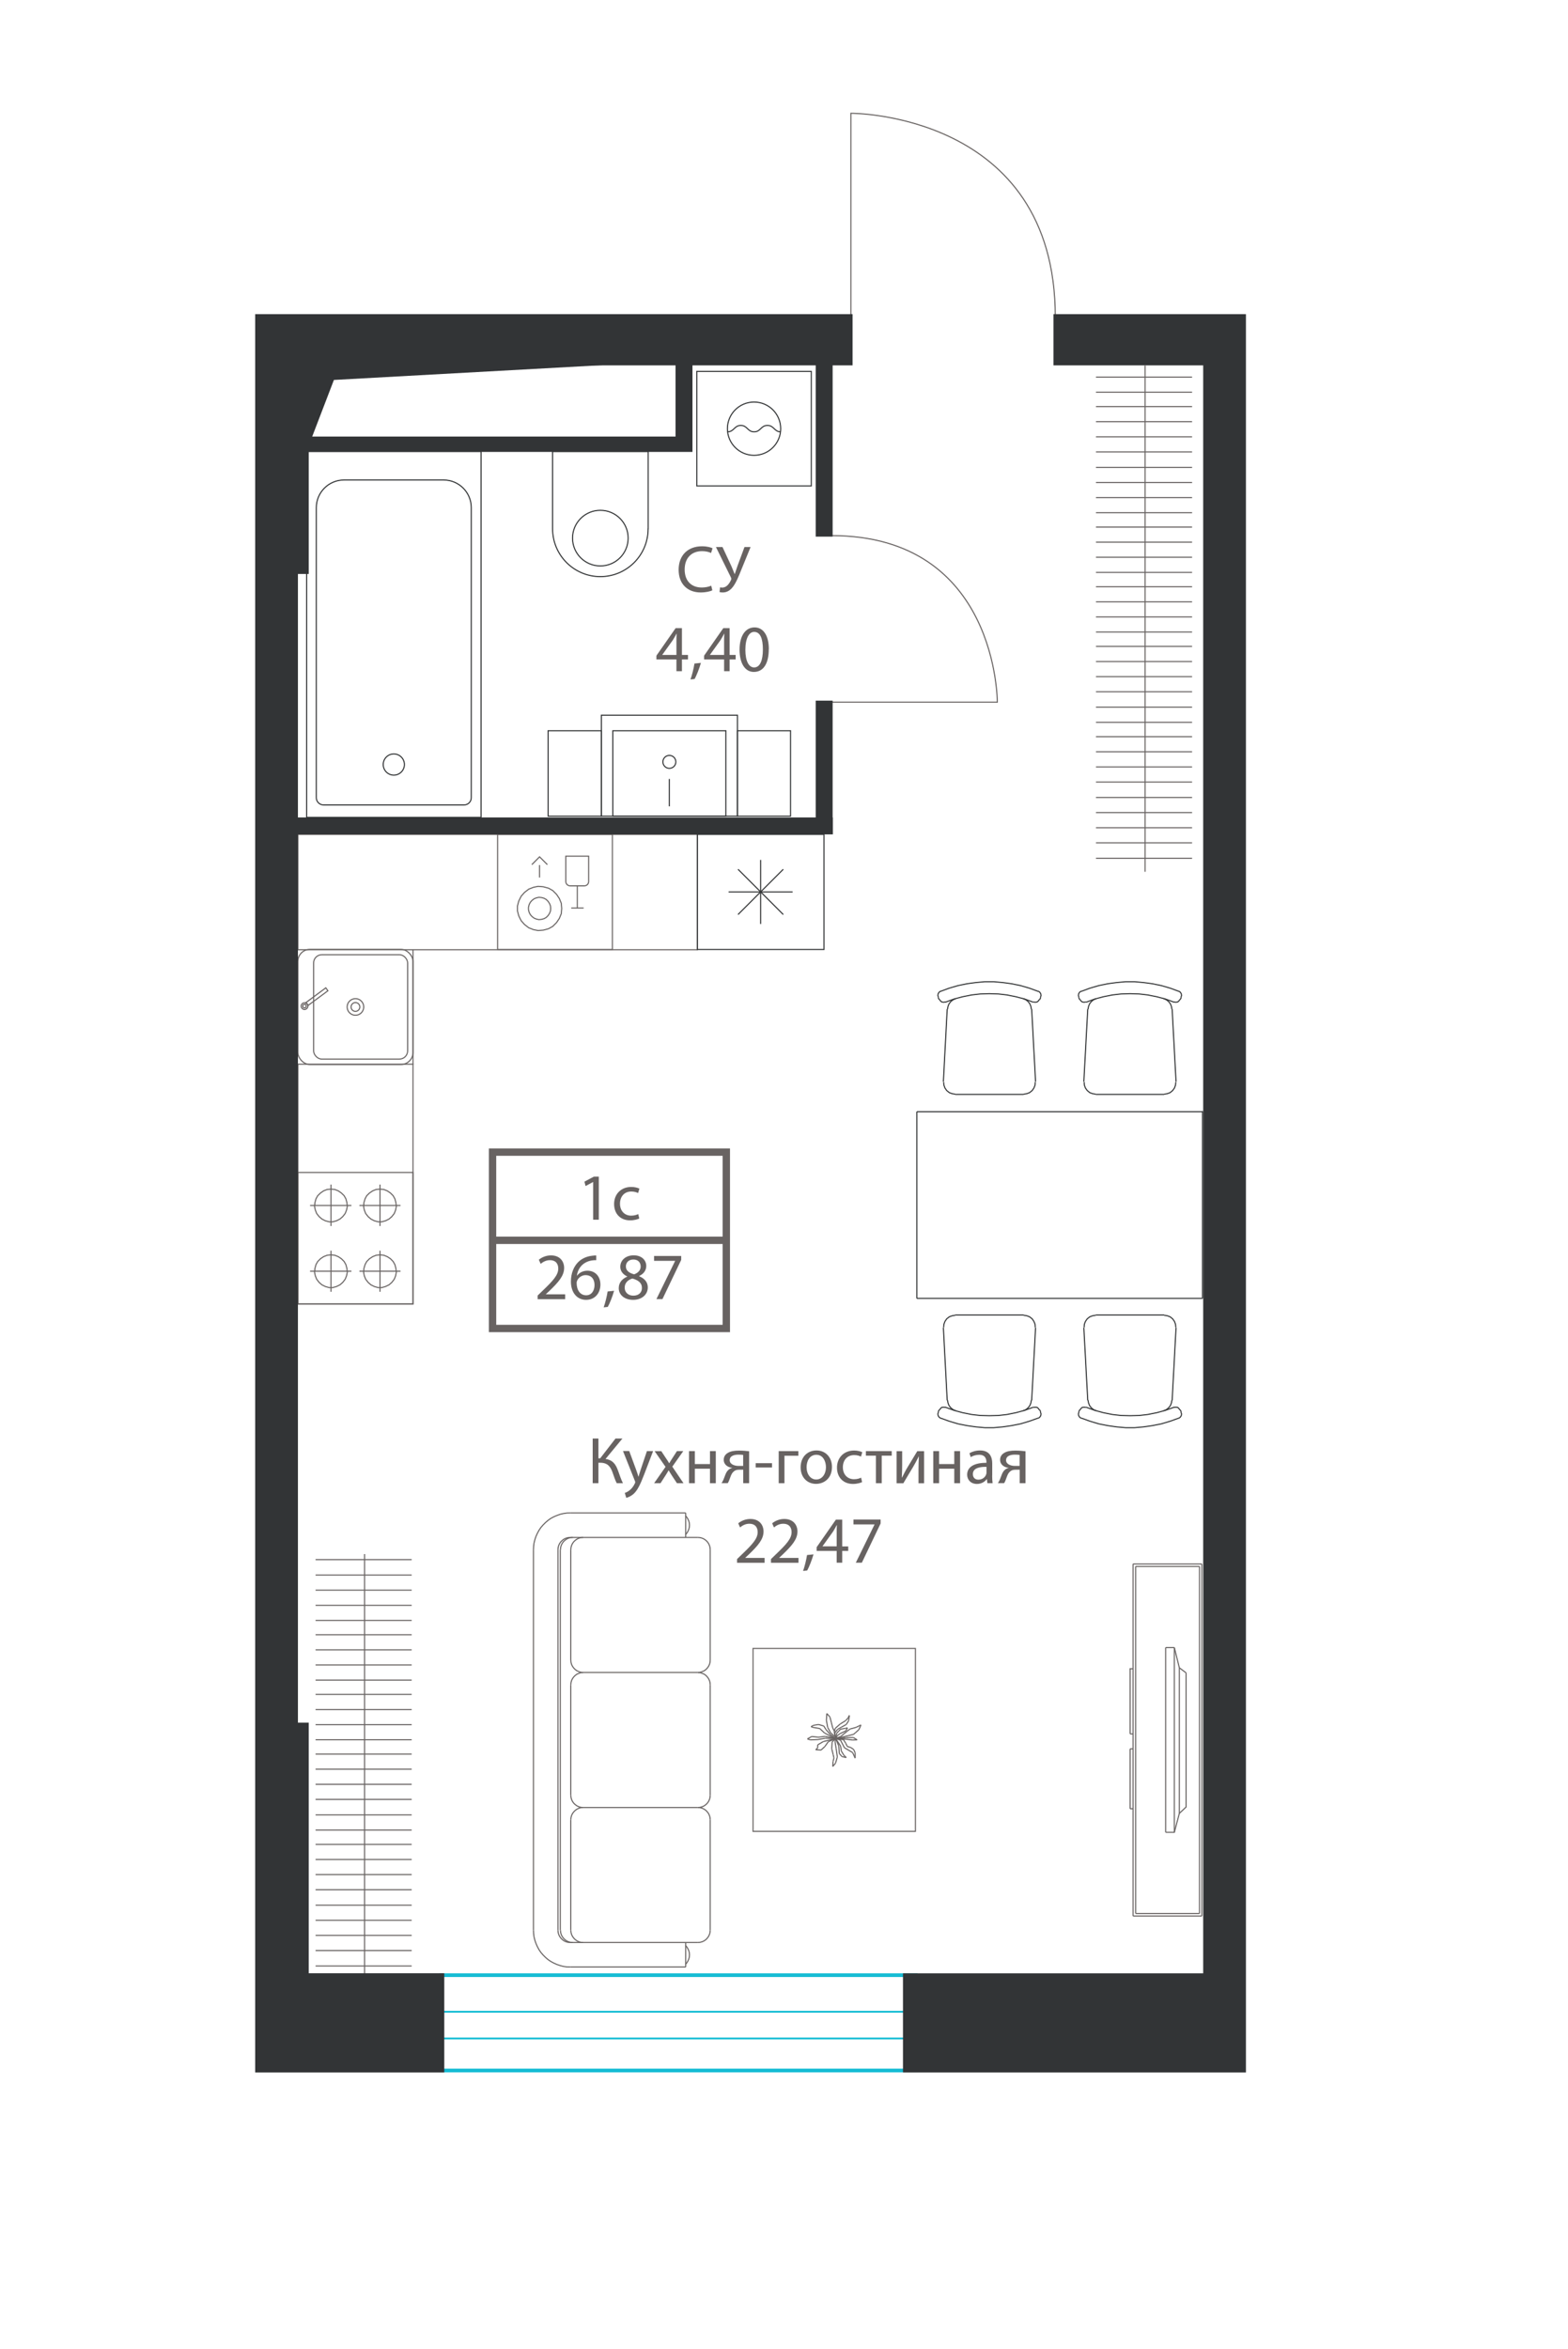 <?xml version="1.0" encoding="UTF-8"?>
<svg id="_Слой_1" data-name="Слой_1" xmlns="http://www.w3.org/2000/svg" version="1.1" viewBox="0 0 213.1 319.12">
  <!-- Generator: Adobe Illustrator 29.5.1, SVG Export Plug-In . SVG Version: 2.1.0 Build 141)  -->
  <defs>
    <style>
      .st0 {
        fill: #323436;
      }

      .st1 {
        fill: #686362;
      }

      .st2 {
        isolation: isolate;
      }

      .st3, .st4, .st5, .st6, .st7 {
        fill: none;
        stroke-miterlimit: 10;
      }

      .st3, .st7 {
        stroke: #686362;
      }

      .st4 {
        stroke-width: .5px;
      }

      .st4, .st5 {
        stroke: #15bcd4;
      }

      .st5 {
        stroke-width: .25px;
      }

      .st6 {
        stroke: #333536;
      }

      .st6, .st7 {
        stroke-width: .15px;
      }
    </style>
  </defs>
  <g id="_мебель">
    <g>
      <line class="st7" x1="155.62" y1="118.44" x2="155.62" y2="49.66"/>
      <line class="st7" x1="148.95" y1="96.08" x2="162.01" y2="96.08"/>
      <line class="st7" x1="148.95" y1="93.98" x2="162.01" y2="93.98"/>
      <line class="st7" x1="148.95" y1="91.93" x2="162.01" y2="91.93"/>
      <line class="st7" x1="148.95" y1="89.88" x2="162.01" y2="89.88"/>
      <line class="st7" x1="148.95" y1="87.82" x2="162.01" y2="87.82"/>
      <line class="st7" x1="148.95" y1="85.87" x2="162.01" y2="85.87"/>
      <line class="st7" x1="148.95" y1="83.82" x2="162.01" y2="83.82"/>
      <line class="st7" x1="148.95" y1="108.35" x2="162.01" y2="108.35"/>
      <line class="st7" x1="148.95" y1="106.25" x2="162.01" y2="106.25"/>
      <line class="st7" x1="148.95" y1="104.2" x2="162.01" y2="104.2"/>
      <line class="st7" x1="148.95" y1="102.14" x2="162.01" y2="102.14"/>
      <line class="st7" x1="148.95" y1="100.09" x2="162.01" y2="100.09"/>
      <line class="st7" x1="148.95" y1="116.61" x2="162.01" y2="116.61"/>
      <line class="st7" x1="148.95" y1="114.51" x2="162.01" y2="114.51"/>
      <line class="st7" x1="148.95" y1="112.46" x2="162.01" y2="112.46"/>
      <line class="st7" x1="148.95" y1="110.4" x2="162.01" y2="110.4"/>
      <line class="st7" x1="148.95" y1="98.14" x2="162.01" y2="98.14"/>
      <line class="st7" x1="148.95" y1="81.77" x2="162.01" y2="81.77"/>
      <line class="st7" x1="148.95" y1="79.72" x2="162.01" y2="79.72"/>
      <line class="st7" x1="148.95" y1="77.77" x2="162.01" y2="77.77"/>
      <line class="st7" x1="148.95" y1="75.71" x2="162.01" y2="75.71"/>
      <line class="st7" x1="148.95" y1="73.66" x2="162.01" y2="73.66"/>
      <line class="st7" x1="148.95" y1="71.61" x2="162.01" y2="71.61"/>
      <line class="st7" x1="148.95" y1="69.66" x2="162.01" y2="69.66"/>
      <line class="st7" x1="148.95" y1="67.61" x2="162.01" y2="67.61"/>
      <line class="st7" x1="148.95" y1="65.56" x2="162.01" y2="65.56"/>
      <line class="st7" x1="148.95" y1="63.5" x2="162.01" y2="63.5"/>
      <line class="st7" x1="148.95" y1="61.4" x2="162.01" y2="61.4"/>
      <line class="st7" x1="148.95" y1="59.35" x2="162.01" y2="59.35"/>
      <line class="st7" x1="148.95" y1="57.29" x2="162.01" y2="57.29"/>
      <line class="st7" x1="148.95" y1="55.24" x2="162.01" y2="55.24"/>
      <line class="st7" x1="148.95" y1="53.29" x2="162.01" y2="53.29"/>
      <line class="st7" x1="148.95" y1="51.24" x2="162.01" y2="51.24"/>
    </g>
    <g>
      <line class="st7" x1="49.55" y1="268.93" x2="49.55" y2="211.14"/>
      <line class="st7" x1="42.89" y1="246.57" x2="55.95" y2="246.57"/>
      <line class="st7" x1="42.89" y1="244.47" x2="55.95" y2="244.47"/>
      <line class="st7" x1="42.89" y1="242.42" x2="55.95" y2="242.42"/>
      <line class="st7" x1="42.89" y1="240.36" x2="55.95" y2="240.36"/>
      <line class="st7" x1="42.89" y1="238.31" x2="55.95" y2="238.31"/>
      <line class="st7" x1="42.89" y1="236.36" x2="55.95" y2="236.36"/>
      <line class="st7" x1="42.89" y1="234.31" x2="55.95" y2="234.31"/>
      <line class="st7" x1="42.89" y1="258.84" x2="55.95" y2="258.84"/>
      <line class="st7" x1="42.89" y1="256.74" x2="55.95" y2="256.74"/>
      <line class="st7" x1="42.89" y1="254.68" x2="55.95" y2="254.68"/>
      <line class="st7" x1="42.89" y1="252.63" x2="55.95" y2="252.63"/>
      <line class="st7" x1="42.89" y1="250.58" x2="55.95" y2="250.58"/>
      <line class="st7" x1="42.89" y1="267.1" x2="55.95" y2="267.1"/>
      <line class="st7" x1="42.89" y1="265" x2="55.95" y2="265"/>
      <line class="st7" x1="42.89" y1="262.94" x2="55.95" y2="262.94"/>
      <line class="st7" x1="42.89" y1="260.89" x2="55.95" y2="260.89"/>
      <line class="st7" x1="42.89" y1="248.63" x2="55.95" y2="248.63"/>
      <line class="st7" x1="42.89" y1="232.26" x2="55.95" y2="232.26"/>
      <line class="st7" x1="42.89" y1="230.2" x2="55.95" y2="230.2"/>
      <line class="st7" x1="42.89" y1="228.26" x2="55.95" y2="228.26"/>
      <line class="st7" x1="42.89" y1="226.2" x2="55.95" y2="226.2"/>
      <line class="st7" x1="42.89" y1="224.15" x2="55.95" y2="224.15"/>
      <line class="st7" x1="42.89" y1="222.1" x2="55.95" y2="222.1"/>
      <line class="st7" x1="42.89" y1="220.15" x2="55.95" y2="220.15"/>
      <line class="st7" x1="42.89" y1="218.1" x2="55.95" y2="218.1"/>
      <line class="st7" x1="42.89" y1="216.04" x2="55.95" y2="216.04"/>
      <line class="st7" x1="42.89" y1="213.99" x2="55.95" y2="213.99"/>
      <line class="st7" x1="42.89" y1="211.89" x2="55.95" y2="211.89"/>
    </g>
    <rect class="st7" x="40.48" y="113.36" width="54.29" height="15.67"/>
    <g>
      <line class="st7" x1="113.54" y1="236" x2="112.89" y2="235.43"/>
      <line class="st7" x1="113.57" y1="236.2" x2="112.86" y2="235.68"/>
      <line class="st7" x1="115.43" y1="233.05" x2="115.34" y2="233.77"/>
      <line class="st7" x1="114.95" y1="233.75" x2="115.27" y2="233.39"/>
      <line class="st7" x1="114.34" y1="237.9" x2="114.24" y2="237.22"/>
      <line class="st7" x1="113.22" y1="239.31" x2="113.17" y2="239.99"/>
      <line class="st7" x1="113.34" y1="238.83" x2="113.22" y2="239.31"/>
      <line class="st7" x1="113.23" y1="238.38" x2="113.34" y2="238.83"/>
      <line class="st7" x1="113.47" y1="235.41" x2="113.54" y2="236"/>
      <line class="st7" x1="113.84" y1="234.95" x2="113.47" y2="235.41"/>
      <line class="st7" x1="113.38" y1="235.36" x2="113.51" y2="234.82"/>
      <line class="st7" x1="113.57" y1="236.2" x2="113.38" y2="235.36"/>
      <line class="st7" x1="113.72" y1="235.47" x2="113.57" y2="236.2"/>
      <line class="st7" x1="113.98" y1="235.2" x2="113.72" y2="235.47"/>
      <line class="st7" x1="113.79" y1="235.82" x2="114.15" y2="235.54"/>
      <line class="st7" x1="113.57" y1="236.2" x2="113.79" y2="235.82"/>
      <line class="st7" x1="113.99" y1="237.2" x2="114.07" y2="238.24"/>
      <line class="st7" x1="113.57" y1="236.2" x2="113.99" y2="237.2"/>
      <line class="st7" x1="113.49" y1="236.63" x2="113.57" y2="236.2"/>
      <line class="st7" x1="113.63" y1="237.52" x2="113.49" y2="236.63"/>
      <line class="st7" x1="113.8" y1="238.7" x2="113.63" y2="237.52"/>
      <line class="st7" x1="113.55" y1="239.56" x2="113.8" y2="238.7"/>
      <line class="st7" x1="113.17" y1="234.75" x2="113.39" y2="235.2"/>
      <line class="st7" x1="113.17" y1="239.99" x2="113.55" y2="239.56"/>
      <line class="st7" x1="113.57" y1="236.2" x2="113.09" y2="236.66"/>
      <line class="st7" x1="113.1" y1="236" x2="113.57" y2="236.2"/>
      <line class="st7" x1="114.15" y1="235.54" x2="114.95" y2="235.16"/>
      <line class="st7" x1="113.57" y1="236.2" x2="115.26" y2="235.82"/>
      <line class="st7" x1="114.93" y1="236.29" x2="113.57" y2="236.2"/>
      <line class="st7" x1="113.57" y1="236.2" x2="114.94" y2="236.09"/>
      <line class="st7" x1="114.64" y1="236.36" x2="113.57" y2="236.2"/>
      <line class="st7" x1="114.31" y1="234.68" x2="113.84" y2="234.95"/>
      <line class="st7" x1="113.51" y1="234.82" x2="114.18" y2="234.23"/>
      <line class="st7" x1="114.24" y1="234.93" x2="113.98" y2="235.2"/>
      <line class="st7" x1="114.27" y1="235.91" x2="113.57" y2="236.2"/>
      <line class="st7" x1="113.57" y1="236.2" x2="114.24" y2="236.43"/>
      <line class="st7" x1="114.24" y1="237.22" x2="113.57" y2="236.2"/>
      <line class="st7" x1="114.07" y1="238.24" x2="114.43" y2="238.65"/>
      <line class="st7" x1="115.01" y1="234.29" x2="114.31" y2="234.68"/>
      <line class="st7" x1="114.18" y1="234.23" x2="114.95" y2="233.75"/>
      <line class="st7" x1="114.87" y1="234.82" x2="114.24" y2="234.93"/>
      <line class="st7" x1="115.1" y1="235.23" x2="114.27" y2="235.91"/>
      <line class="st7" x1="114.24" y1="236.43" x2="114.76" y2="237.45"/>
      <line class="st7" x1="114.69" y1="238.47" x2="114.34" y2="237.9"/>
      <line class="st7" x1="114.43" y1="238.65" x2="115.01" y2="238.79"/>
      <line class="st7" x1="115.34" y1="233.77" x2="115.01" y2="234.29"/>
      <line class="st7" x1="115.18" y1="234.75" x2="114.87" y2="234.82"/>
      <line class="st7" x1="114.95" y1="235.16" x2="115.18" y2="234.75"/>
      <line class="st7" x1="115.51" y1="234.91" x2="115.1" y2="235.23"/>
      <line class="st7" x1="116.36" y1="234.68" x2="115.51" y2="234.91"/>
      <line class="st7" x1="116.81" y1="234.45" x2="116.36" y2="234.68"/>
      <line class="st7" x1="117.01" y1="234.36" x2="116.81" y2="234.45"/>
      <line class="st7" x1="116.72" y1="235" x2="117.01" y2="234.36"/>
      <line class="st7" x1="116.26" y1="235.41" x2="116.72" y2="235"/>
      <line class="st7" x1="116" y1="235.63" x2="116.26" y2="235.41"/>
      <line class="st7" x1="115.26" y1="235.82" x2="116" y2="235.63"/>
      <line class="st7" x1="115.85" y1="236.4" x2="114.93" y2="236.29"/>
      <line class="st7" x1="116.48" y1="236.38" x2="115.85" y2="236.4"/>
      <line class="st7" x1="115.97" y1="236.06" x2="116.48" y2="236.38"/>
      <line class="st7" x1="114.94" y1="236.09" x2="115.97" y2="236.06"/>
      <line class="st7" x1="114.94" y1="236.84" x2="114.64" y2="236.36"/>
      <line class="st7" x1="115.16" y1="237.29" x2="114.94" y2="236.84"/>
      <line class="st7" x1="115.59" y1="237.4" x2="115.16" y2="237.29"/>
      <line class="st7" x1="116.01" y1="237.68" x2="115.59" y2="237.4"/>
      <line class="st7" x1="116.22" y1="238.13" x2="116.01" y2="237.68"/>
      <line class="st7" x1="116.22" y1="238.86" x2="116.22" y2="238.13"/>
      <line class="st7" x1="115.88" y1="238.11" x2="116.22" y2="238.86"/>
      <line class="st7" x1="114.76" y1="237.45" x2="115.88" y2="238.11"/>
      <line class="st7" x1="115.01" y1="238.79" x2="114.69" y2="238.47"/>
      <line class="st7" x1="115.27" y1="233.39" x2="115.43" y2="233.05"/>
      <line class="st7" x1="112.79" y1="233.27" x2="112.98" y2="234"/>
      <line class="st7" x1="112.31" y1="233.73" x2="112.37" y2="232.8"/>
      <line class="st7" x1="111.23" y1="236.02" x2="112.13" y2="235.91"/>
      <line class="st7" x1="110.31" y1="235.93" x2="111.23" y2="236.02"/>
      <line class="st7" x1="109.74" y1="236.25" x2="110.31" y2="235.93"/>
      <line class="st7" x1="110.12" y1="236.38" x2="109.74" y2="236.25"/>
      <line class="st7" x1="111.15" y1="236.34" x2="110.12" y2="236.38"/>
      <line class="st7" x1="112.15" y1="236.16" x2="111.15" y2="236.34"/>
      <line class="st7" x1="111.13" y1="237.06" x2="111.89" y2="236.61"/>
      <line class="st7" x1="111.12" y1="237.49" x2="111.13" y2="237.06"/>
      <line class="st7" x1="110.86" y1="237.72" x2="111.12" y2="237.49"/>
      <line class="st7" x1="111.58" y1="237.77" x2="110.86" y2="237.72"/>
      <line class="st7" x1="112.1" y1="237.29" x2="111.58" y2="237.77"/>
      <line class="st7" x1="112.57" y1="236.63" x2="112.1" y2="237.29"/>
      <line class="st7" x1="112.49" y1="234.7" x2="112.31" y2="233.73"/>
      <line class="st7" x1="112.89" y1="235.43" x2="112.49" y2="234.7"/>
      <line class="st7" x1="112.86" y1="235.68" x2="112.23" y2="234.95"/>
      <line class="st7" x1="112.23" y1="234.95" x2="111.96" y2="234.5"/>
      <line class="st7" x1="111.96" y1="234.5" x2="111.23" y2="234.29"/>
      <line class="st7" x1="111.23" y1="234.29" x2="110.54" y2="234.41"/>
      <line class="st7" x1="110.54" y1="234.41" x2="110.23" y2="234.59"/>
      <line class="st7" x1="110.23" y1="234.59" x2="110.45" y2="234.68"/>
      <line class="st7" x1="110.45" y1="234.68" x2="111.41" y2="234.84"/>
      <line class="st7" x1="111.41" y1="234.84" x2="112.06" y2="235.45"/>
      <line class="st7" x1="112.37" y1="232.8" x2="112.79" y2="233.27"/>
      <line class="st7" x1="112.98" y1="234" x2="113.17" y2="234.75"/>
      <line class="st7" x1="113.04" y1="237.59" x2="113.23" y2="238.38"/>
      <line class="st7" x1="113.09" y1="236.66" x2="113.04" y2="237.59"/>
      <line class="st7" x1="112.06" y1="235.45" x2="113.1" y2="236"/>
      <line class="st7" x1="112.13" y1="235.91" x2="113.57" y2="236.2"/>
      <line class="st7" x1="113.57" y1="236.2" x2="112.15" y2="236.16"/>
      <line class="st7" x1="111.89" y1="236.61" x2="113.57" y2="236.2"/>
      <line class="st7" x1="113.57" y1="236.2" x2="112.57" y2="236.63"/>
    </g>
    <g>
      <polyline class="st7" points="79.25 263.91 78.96 263.89 78.67 263.81 78.42 263.69 78.18 263.52 77.97 263.31 77.8 263.07 77.68 262.82 77.6 262.53 77.58 262.24"/>
      <polyline class="st7" points="77.84 263.91 77.55 263.89 77.26 263.81 77 263.69 76.77 263.52 76.56 263.31 76.39 263.07 76.27 262.82 76.19 262.53 76.17 262.24"/>
      <polyline class="st7" points="77.5 263.91 77.21 263.89 76.92 263.81 76.66 263.69 76.43 263.52 76.22 263.31 76.05 263.07 75.93 262.82 75.85 262.53 75.83 262.24"/>
      <polyline class="st7" points="96.52 262.24 96.5 262.53 96.42 262.82 96.3 263.07 96.13 263.31 95.93 263.52 95.69 263.69 95.43 263.81 95.14 263.89 94.86 263.91"/>
      <line class="st7" x1="93.19" y1="263.91" x2="93.19" y2="267.24"/>
      <polyline class="st7" points="77.5 267.24 77.04 267.23 76.58 267.16 76.14 267.05 75.7 266.9 75.27 266.71 74.86 266.49 74.49 266.24 74.13 265.93 73.81 265.61 73.5 265.25 73.25 264.88 73.03 264.47 72.84 264.04 72.69 263.6 72.58 263.16 72.52 262.7 72.5 262.24"/>
      <line class="st7" x1="96.52" y1="210.55" x2="96.52" y2="225.55"/>
      <line class="st7" x1="77.57" y1="210.55" x2="77.57" y2="225.55"/>
      <line class="st7" x1="76.15" y1="210.55" x2="76.15" y2="262.24"/>
      <line class="st7" x1="72.5" y1="210.55" x2="72.5" y2="262.24"/>
      <line class="st7" x1="75.83" y1="210.55" x2="75.83" y2="262.24"/>
      <line class="st7" x1="77.5" y1="208.88" x2="94.86" y2="208.88"/>
      <line class="st7" x1="77.5" y1="205.55" x2="93.19" y2="205.55"/>
      <polyline class="st7" points="94.86 208.88 95.14 208.9 95.43 208.98 95.69 209.1 95.93 209.27 96.13 209.47 96.3 209.71 96.42 209.97 96.5 210.26 96.52 210.55"/>
      <polyline class="st7" points="93.17 205.94 93.36 206.16 93.5 206.4 93.61 206.65 93.68 206.92 93.7 207.21 93.68 207.5 93.61 207.77 93.5 208.03 93.36 208.27 93.17 208.49"/>
      <line class="st7" x1="93.19" y1="208.88" x2="93.19" y2="205.55"/>
      <polyline class="st7" points="77.58 210.55 77.6 210.26 77.68 209.97 77.8 209.71 77.97 209.47 78.18 209.27 78.42 209.1 78.67 208.98 78.96 208.9 79.25 208.88"/>
      <polyline class="st7" points="76.17 210.55 76.19 210.26 76.27 209.97 76.39 209.71 76.56 209.47 76.77 209.27 77 209.1 77.26 208.98 77.55 208.9 77.84 208.88"/>
      <polyline class="st7" points="75.83 210.55 75.85 210.26 75.93 209.97 76.05 209.71 76.22 209.47 76.43 209.27 76.66 209.1 76.92 208.98 77.21 208.9 77.5 208.88"/>
      <polyline class="st7" points="72.5 210.55 72.52 210.09 72.58 209.63 72.69 209.19 72.84 208.74 73.03 208.32 73.25 207.91 73.5 207.54 73.81 207.18 74.13 206.86 74.49 206.55 74.86 206.29 75.27 206.07 75.7 205.89 76.14 205.73 76.58 205.63 77.04 205.56 77.5 205.55"/>
      <line class="st7" x1="96.52" y1="228.9" x2="96.52" y2="243.9"/>
      <line class="st7" x1="77.57" y1="228.9" x2="77.57" y2="243.9"/>
      <line class="st7" x1="79.25" y1="227.22" x2="94.86" y2="227.22"/>
      <polyline class="st7" points="94.86 227.23 95.14 227.25 95.43 227.34 95.69 227.45 95.93 227.62 96.13 227.83 96.3 228.07 96.42 228.32 96.5 228.61 96.52 228.9"/>
      <polyline class="st7" points="96.52 225.55 96.5 225.84 96.42 226.13 96.3 226.38 96.13 226.62 95.93 226.83 95.69 227 95.43 227.11 95.14 227.2 94.86 227.22"/>
      <polyline class="st7" points="79.25 227.22 78.96 227.2 78.67 227.11 78.42 227 78.18 226.83 77.97 226.62 77.8 226.38 77.68 226.13 77.6 225.84 77.58 225.55"/>
      <polyline class="st7" points="77.58 228.9 77.6 228.61 77.68 228.32 77.8 228.07 77.97 227.83 78.18 227.62 78.42 227.45 78.67 227.34 78.96 227.25 79.25 227.23"/>
      <line class="st7" x1="77.5" y1="263.91" x2="94.86" y2="263.91"/>
      <line class="st7" x1="77.5" y1="267.24" x2="93.19" y2="267.24"/>
      <polyline class="st7" points="93.17 264.32 93.36 264.54 93.5 264.78 93.61 265.03 93.68 265.3 93.7 265.59 93.68 265.88 93.61 266.15 93.5 266.41 93.36 266.65 93.17 266.87"/>
      <line class="st7" x1="79.25" y1="245.57" x2="94.86" y2="245.57"/>
      <polyline class="st7" points="96.52 243.9 96.5 244.19 96.42 244.48 96.3 244.74 96.13 244.98 95.93 245.18 95.69 245.35 95.43 245.47 95.14 245.55 94.86 245.57"/>
      <polyline class="st7" points="94.86 245.57 95.14 245.59 95.43 245.67 95.69 245.79 95.93 245.96 96.13 246.17 96.3 246.4 96.42 246.66 96.5 246.95 96.52 247.24"/>
      <polyline class="st7" points="77.58 247.24 77.6 246.95 77.68 246.66 77.8 246.4 77.97 246.17 78.18 245.96 78.42 245.79 78.67 245.67 78.96 245.59 79.25 245.57"/>
      <polyline class="st7" points="79.25 245.57 78.96 245.55 78.67 245.47 78.42 245.35 78.18 245.18 77.97 244.98 77.8 244.74 77.68 244.48 77.6 244.19 77.58 243.9"/>
      <line class="st7" x1="96.52" y1="247.24" x2="96.52" y2="262.24"/>
      <line class="st7" x1="77.57" y1="247.24" x2="77.57" y2="262.24"/>
    </g>
    <rect class="st7" x="102.34" y="223.96" width="22.07" height="24.85"/>
    <g>
      <polygon class="st7" points="56.13 177.16 40.49 177.16 40.49 159.29 56.13 159.29 56.13 177.16 56.13 177.16"/>
      <polygon class="st7" points="51.64 170.49 52.16 170.54 52.63 170.73 53.06 171.01 53.43 171.39 53.67 171.82 53.81 172.34 53.86 172.86 53.77 173.33 53.58 173.8 53.25 174.23 52.87 174.56 52.39 174.79 51.87 174.94 51.4 174.94 50.88 174.79 50.41 174.56 50.03 174.23 49.7 173.8 49.51 173.33 49.42 172.86 49.46 172.34 49.61 171.82 49.84 171.39 50.22 171.01 50.65 170.73 51.12 170.54 51.64 170.49 51.64 170.49"/>
      <polygon class="st7" points="44.98 170.49 45.5 170.54 45.97 170.73 46.39 171.01 46.77 171.39 47.01 171.82 47.15 172.34 47.2 172.86 47.1 173.33 46.91 173.8 46.58 174.23 46.2 174.56 45.73 174.79 45.21 174.94 44.74 174.94 44.22 174.79 43.75 174.56 43.37 174.23 43.04 173.8 42.85 173.33 42.75 172.86 42.8 172.34 42.94 171.82 43.18 171.39 43.56 171.01 43.98 170.73 44.46 170.54 44.98 170.49 44.98 170.49"/>
      <polygon class="st7" points="44.98 161.56 45.5 161.6 45.97 161.79 46.39 162.08 46.77 162.45 47.01 162.88 47.15 163.4 47.2 163.92 47.1 164.39 46.91 164.87 46.58 165.29 46.2 165.62 45.73 165.86 45.21 166 44.74 166 44.22 165.86 43.75 165.62 43.37 165.29 43.04 164.87 42.85 164.39 42.75 163.92 42.8 163.4 42.94 162.88 43.18 162.45 43.56 162.08 43.98 161.79 44.46 161.6 44.98 161.56 44.98 161.56"/>
      <polygon class="st7" points="51.64 161.56 52.16 161.6 52.63 161.79 53.06 162.08 53.43 162.45 53.67 162.88 53.81 163.4 53.86 163.92 53.77 164.39 53.58 164.87 53.25 165.29 52.87 165.62 52.39 165.86 51.87 166 51.4 166 50.88 165.86 50.41 165.62 50.03 165.29 49.7 164.87 49.51 164.39 49.42 163.92 49.46 163.4 49.61 162.88 49.84 162.45 50.22 162.08 50.65 161.79 51.12 161.6 51.64 161.56 51.64 161.56"/>
      <line class="st7" x1="48.85" y1="172.71" x2="54.43" y2="172.71"/>
      <line class="st7" x1="51.64" y1="175.5" x2="51.64" y2="169.92"/>
      <line class="st7" x1="51.64" y1="166.57" x2="51.64" y2="160.94"/>
      <line class="st7" x1="48.85" y1="163.78" x2="54.43" y2="163.78"/>
      <line class="st7" x1="44.98" y1="175.5" x2="44.98" y2="169.92"/>
      <line class="st7" x1="47.76" y1="172.71" x2="42.14" y2="172.71"/>
      <line class="st7" x1="47.76" y1="163.78" x2="42.14" y2="163.78"/>
      <line class="st7" x1="44.98" y1="166.57" x2="44.98" y2="160.94"/>
    </g>
    <g>
      <polygon class="st7" points="48.31 137.4 48.24 137.4 48.18 137.39 48.12 137.37 48.06 137.35 48.01 137.32 47.95 137.28 47.9 137.24 47.86 137.2 47.82 137.15 47.79 137.09 47.76 137.04 47.74 136.98 47.72 136.92 47.72 136.85 47.71 136.79 47.72 136.73 47.73 136.67 47.75 136.6 47.78 136.55 47.8 136.49 47.84 136.44 47.88 136.39 47.93 136.35 47.98 136.31 48.03 136.28 48.09 136.25 48.15 136.23 48.21 136.22 48.28 136.21 48.34 136.21 48.4 136.22 48.46 136.23 48.52 136.25 48.58 136.28 48.64 136.31 48.69 136.35 48.73 136.39 48.77 136.44 48.81 136.49 48.84 136.55 48.87 136.6 48.88 136.67 48.89 136.73 48.9 136.79 48.9 136.85 48.89 136.92 48.87 136.98 48.85 137.04 48.83 137.09 48.79 137.15 48.75 137.2 48.71 137.24 48.66 137.28 48.61 137.32 48.55 137.35 48.49 137.37 48.43 137.39 48.37 137.4 48.31 137.4 48.31 137.4"/>
      <polygon class="st7" points="48.31 137.93 48.22 137.93 48.14 137.92 48.05 137.9 47.97 137.88 47.89 137.85 47.81 137.81 47.73 137.77 47.66 137.73 47.59 137.67 47.53 137.62 47.47 137.55 47.41 137.49 47.36 137.42 47.32 137.34 47.28 137.27 47.25 137.19 47.22 137.1 47.2 137.02 47.19 136.94 47.18 136.85 47.18 136.76 47.19 136.68 47.2 136.59 47.22 136.51 47.25 136.42 47.28 136.34 47.32 136.27 47.36 136.19 47.41 136.12 47.47 136.06 47.53 136 47.59 135.94 47.66 135.88 47.73 135.84 47.81 135.8 47.89 135.76 47.97 135.73 48.05 135.71 48.14 135.69 48.22 135.68 48.31 135.68 48.39 135.68 48.48 135.69 48.56 135.71 48.65 135.73 48.73 135.76 48.81 135.8 48.88 135.84 48.96 135.88 49.02 135.94 49.09 136 49.15 136.06 49.2 136.12 49.25 136.19 49.29 136.27 49.33 136.34 49.37 136.42 49.39 136.51 49.41 136.59 49.42 136.68 49.43 136.76 49.43 136.85 49.42 136.94 49.41 137.02 49.39 137.1 49.37 137.19 49.33 137.27 49.29 137.34 49.25 137.42 49.2 137.49 49.15 137.55 49.09 137.62 49.02 137.67 48.96 137.73 48.88 137.77 48.81 137.81 48.73 137.85 48.65 137.88 48.56 137.9 48.48 137.92 48.39 137.93 48.31 137.93 48.31 137.93"/>
      <rect class="st7" x="40.48" y="128.98" width="15.65" height="15.65" rx="1.65" ry="1.65"/>
      <rect class="st7" x="42.62" y="129.71" width="12.78" height="14.18" rx="1.12" ry="1.12"/>
      <g>
        <polygon class="st7" points="41.39 137.15 41.33 137.14 41.28 137.13 41.22 137.12 41.18 137.09 41.13 137.07 41.09 137.03 41.05 136.99 41.01 136.95 40.99 136.9 40.96 136.85 40.95 136.8 40.94 136.75 40.93 136.69 40.94 136.64 40.95 136.58 40.96 136.53 40.99 136.48 41.01 136.44 41.05 136.39 41.09 136.35 41.13 136.32 41.18 136.29 41.22 136.27 41.28 136.25 41.33 136.24 41.39 136.24 41.44 136.24 41.49 136.25 41.55 136.27 41.59 136.29 41.64 136.32 41.68 136.35 41.72 136.39 41.76 136.44 41.79 136.48 41.81 136.53 41.83 136.58 41.84 136.64 41.84 136.69 41.84 136.75 41.83 136.8 41.81 136.85 41.79 136.9 41.76 136.95 41.72 136.99 41.68 137.03 41.64 137.07 41.59 137.09 41.55 137.12 41.49 137.13 41.44 137.14 41.39 137.15 41.39 137.15"/>
        <polygon class="st7" points="41.39 136.93 41.35 136.93 41.31 136.92 41.27 136.9 41.24 136.88 41.21 136.85 41.18 136.82 41.16 136.78 41.15 136.74 41.15 136.7 41.15 136.66 41.16 136.62 41.17 136.58 41.2 136.55 41.22 136.52 41.25 136.49 41.29 136.48 41.33 136.46 41.36 136.45 41.41 136.45 41.45 136.46 41.48 136.48 41.52 136.49 41.55 136.52 41.58 136.55 41.6 136.58 41.61 136.62 41.62 136.66 41.62 136.7 41.62 136.74 41.61 136.78 41.59 136.82 41.57 136.85 41.54 136.88 41.5 136.9 41.47 136.92 41.43 136.93 41.39 136.93 41.39 136.93"/>
        <path class="st7" d="M44.28,134.21l.28.4-2.7,2,2.7-2-2.7,2c-.04-.29-.34-.36-.34-.36l2.76-2.04-2.75,2.04s2.75-2.04,2.75-2.04Z"/>
      </g>
    </g>
    <rect class="st7" x="40.48" y="144.59" width="15.65" height="32.57"/>
    <line class="st7" x1="56.13" y1="144.63" x2="56.13" y2="128.98"/>
    <g>
      <line class="st7" x1="163.02" y1="259.97" x2="154.34" y2="259.97"/>
      <line class="st7" x1="163.34" y1="260.31" x2="153.99" y2="260.31"/>
      <line class="st7" x1="163.34" y1="212.48" x2="163.34" y2="260.31"/>
      <line class="st7" x1="163.02" y1="212.82" x2="163.02" y2="259.97"/>
      <line class="st7" x1="154.34" y1="259.97" x2="154.34" y2="212.82"/>
      <line class="st7" x1="153.99" y1="260.31" x2="153.99" y2="212.48"/>
      <line class="st7" x1="154.34" y1="212.82" x2="163.02" y2="212.82"/>
      <line class="st7" x1="153.99" y1="212.48" x2="163.34" y2="212.48"/>
      <line class="st7" x1="159.6" y1="223.84" x2="159.6" y2="248.94"/>
      <line class="st7" x1="160.28" y1="226.59" x2="161.2" y2="227.28"/>
      <line class="st7" x1="159.6" y1="223.84" x2="160.28" y2="226.59"/>
      <line class="st7" x1="158.42" y1="223.84" x2="159.6" y2="223.84"/>
      <line class="st7" x1="158.42" y1="248.94" x2="158.42" y2="223.84"/>
      <line class="st7" x1="160.28" y1="226.59" x2="160.28" y2="246.37"/>
      <polyline class="st7" points="161.2 227.28 161.2 245.5 160.28 246.37 159.6 248.94 158.42 248.94"/>
      <line class="st7" x1="153.99" y1="245.74" x2="153.59" y2="245.74"/>
      <line class="st7" x1="153.99" y1="235.57" x2="153.59" y2="235.57"/>
      <line class="st7" x1="153.59" y1="237.6" x2="153.99" y2="237.6"/>
      <line class="st7" x1="153.59" y1="245.74" x2="153.59" y2="237.6"/>
      <polyline class="st7" points="153.59 235.57 153.59 226.72 153.99 226.72"/>
    </g>
    <g>
      <polygon class="st7" points="67.63 129 67.63 113.36 83.23 113.36 83.23 129 67.63 129 67.63 129"/>
      <polygon class="st7" points="76.34 123.43 76.28 124.13 76.02 124.77 75.64 125.34 75.12 125.86 74.55 126.18 73.84 126.37 73.14 126.43 72.5 126.3 71.86 126.05 71.28 125.6 70.83 125.09 70.51 124.45 70.32 123.75 70.32 123.11 70.51 122.4 70.83 121.76 71.28 121.25 71.86 120.8 72.5 120.55 73.14 120.42 73.84 120.48 74.55 120.67 75.12 120.99 75.64 121.51 76.02 122.08 76.28 122.72 76.34 123.43 76.34 123.43"/>
      <polygon class="st7" points="74.84 123.43 74.81 123.78 74.68 124.1 74.49 124.39 74.23 124.65 73.94 124.81 73.59 124.91 73.23 124.94 72.91 124.87 72.59 124.74 72.3 124.52 72.07 124.26 71.91 123.94 71.82 123.59 71.82 123.26 71.91 122.91 72.07 122.59 72.3 122.33 72.59 122.11 72.91 121.98 73.23 121.91 73.59 121.94 73.94 122.04 74.23 122.2 74.49 122.46 74.68 122.75 74.81 123.07 74.84 123.43 74.84 123.43"/>
      <line class="st7" x1="73.33" y1="119.22" x2="73.33" y2="117.53"/>
      <line class="st7" x1="78.46" y1="123.37" x2="78.46" y2="120.37"/>
      <line class="st7" x1="79.32" y1="123.37" x2="77.63" y2="123.37"/>
      <path class="st7" d="M76.91,116.32h3.09v3.45c0,.32-.26.58-.58.58h-1.94c-.32,0-.58-.26-.58-.58v-3.45h.01Z"/>
      <polyline class="st7" points="74.39 117.47 73.33 116.41 72.28 117.47"/>
    </g>
  </g>
  <g id="_Двери">
    <path class="st7" d="M143.42,43.06c0-27.78-27.78-27.67-27.78-27.67v27.76"/>
    <path class="st7" d="M113,72.77c22.63,0,22.54,22.63,22.54,22.63h-22.61"/>
  </g>
  <g id="_площади">
    <g class="st2">
      <g class="st2">
        <path class="st1" d="M80.62,160.59h-.02l-1.02.55-.15-.6,1.28-.68h.67v5.85h-.77v-5.11Z"/>
        <path class="st1" d="M86.88,165.55c-.21.1-.67.25-1.25.25-1.31,0-2.17-.89-2.17-2.22s.92-2.32,2.34-2.32c.47,0,.88.12,1.1.23l-.18.6c-.19-.1-.49-.21-.92-.21-1,0-1.54.75-1.54,1.65,0,1.01.65,1.63,1.51,1.63.45,0,.75-.11.97-.21l.14.59Z"/>
      </g>
      <g class="st2">
        <path class="st1" d="M73.07,176.5v-.49l.62-.6c1.49-1.42,2.18-2.18,2.18-3.06,0-.59-.28-1.14-1.15-1.14-.53,0-.97.27-1.24.5l-.25-.56c.4-.33.98-.59,1.65-.59,1.26,0,1.79.86,1.79,1.7,0,1.08-.78,1.95-2.02,3.14l-.46.43v.02h2.62v.66h-3.74Z"/>
        <path class="st1" d="M81.02,171.21c-.16,0-.37,0-.59.04-1.25.2-1.9,1.1-2.03,2.07h.02c.28-.38.77-.68,1.42-.68,1.04,0,1.76.76,1.76,1.89s-.73,2.07-1.95,2.07-2.06-.97-2.06-2.49c0-1.15.41-2.06.99-2.64.49-.48,1.13-.77,1.87-.86.23-.04.43-.04.58-.04v.65ZM80.8,174.58c0-.84-.48-1.34-1.21-1.34-.48,0-.93.29-1.14.72-.04.09-.08.2-.08.34,0,.96.46,1.68,1.3,1.68.68,0,1.13-.57,1.13-1.41Z"/>
        <path class="st1" d="M82.04,177.62c.2-.54.44-1.5.54-2.16l.88-.09c-.22.77-.61,1.76-.86,2.19l-.56.06Z"/>
        <path class="st1" d="M85.24,173.42c-.66-.31-.94-.81-.94-1.31,0-.93.78-1.56,1.82-1.56,1.13,0,1.71.7,1.71,1.44,0,.5-.25,1.04-.97,1.37v.03c.73.29,1.18.81,1.18,1.51,0,1.03-.87,1.7-1.99,1.7-1.22,0-1.96-.72-1.96-1.58,0-.74.44-1.27,1.16-1.58v-.03ZM87.24,174.98c0-.7-.5-1.05-1.29-1.28-.68.2-1.05.66-1.05,1.22-.03.58.42,1.11,1.17,1.11s1.17-.44,1.17-1.04ZM85.06,172.05c0,.58.44.9,1.12,1.08.5-.17.89-.53.89-1.06,0-.47-.28-.95-.99-.95-.66,0-1.02.43-1.02.94Z"/>
        <path class="st1" d="M92.58,170.65v.52l-2.55,5.33h-.82l2.54-5.18v-.02h-2.86v-.66h3.69Z"/>
      </g>
    </g>
    <g class="st2">
      <g class="st2">
        <path class="st1" d="M81.33,195.44v2.69h.24l2.08-2.69h.94l-2.3,2.78c1.01.13,1.4.75,1.7,1.57.23.62.4,1.18.67,1.72h-.84c-.22-.41-.39-.95-.56-1.43-.28-.8-.66-1.35-1.68-1.35h-.25v2.78h-.78v-6.07h.78Z"/>
      </g>
      <g class="st2">
        <path class="st1" d="M85.52,197.15l.95,2.58c.11.29.22.63.29.89h.02c.08-.26.17-.59.28-.91l.86-2.56h.84l-1.19,3.11c-.57,1.49-.95,2.25-1.49,2.73-.4.33-.77.47-.97.5l-.2-.66c.2-.06.46-.19.69-.39.22-.17.48-.48.67-.88.04-.08.06-.14.06-.19s-.02-.11-.06-.21l-1.6-4.02h.86Z"/>
      </g>
      <g class="st2">
        <path class="st1" d="M89.87,197.15l.62.94c.17.24.31.46.45.7h.02c.14-.25.29-.48.44-.71l.6-.93h.86l-1.49,2.11,1.52,2.25h-.89l-.65-.98c-.17-.25-.31-.5-.47-.76h-.02c-.14.26-.29.5-.46.76l-.63.98h-.87l1.55-2.22-1.48-2.13h.88Z"/>
      </g>
      <g class="st2">
        <path class="st1" d="M94.43,197.15v1.76h2.06v-1.76h.79v4.36h-.79v-1.97h-2.06v1.97h-.79v-4.36h.79Z"/>
      </g>
      <g class="st2">
        <path class="st1" d="M101.79,201.51h-.78v-1.83h-.58c-.33,0-.56.09-.72.25-.33.26-.45.79-.62,1.21-.05.14-.12.25-.18.36h-.85c.1-.14.19-.31.27-.5.19-.42.3-.99.68-1.31.14-.12.3-.21.5-.25v-.02c-.57-.06-1.15-.41-1.15-1.09,0-.45.24-.76.58-.95.36-.22.89-.3,1.47-.3.51,0,1.02.04,1.4.09v4.32ZM101.01,197.67c-.2-.03-.38-.04-.66-.04-.53,0-1.18.15-1.18.76,0,.56.69.77,1.16.77h.67v-1.48Z"/>
        <path class="st1" d="M104.92,198.79v.58h-2.22v-.58h2.22Z"/>
      </g>
      <g class="st2">
        <path class="st1" d="M108.5,197.15v.63h-1.89v3.73h-.78v-4.36h2.67Z"/>
      </g>
      <g class="st2">
        <path class="st1" d="M113.07,199.29c0,1.61-1.12,2.31-2.17,2.31-1.17,0-2.09-.86-2.09-2.24,0-1.45.96-2.3,2.16-2.3s2.1.91,2.1,2.23ZM109.62,199.34c0,.95.54,1.67,1.31,1.67s1.32-.71,1.32-1.69c0-.74-.37-1.67-1.3-1.67s-1.33.86-1.33,1.68Z"/>
      </g>
      <g class="st2">
        <path class="st1" d="M117.17,201.36c-.21.1-.67.25-1.25.25-1.31,0-2.17-.89-2.17-2.22s.92-2.32,2.34-2.32c.47,0,.88.12,1.1.23l-.18.6c-.19-.1-.49-.21-.92-.21-1,0-1.54.75-1.54,1.65,0,1.01.65,1.63,1.51,1.63.45,0,.75-.11.97-.21l.13.59Z"/>
      </g>
      <g class="st2">
        <path class="st1" d="M121.19,197.15v.62h-1.36v3.74h-.79v-3.74h-1.36v-.62h3.51Z"/>
      </g>
      <g class="st2">
        <path class="st1" d="M122.61,197.15v1.84c0,.68-.02,1.12-.05,1.75h.03c.27-.52.41-.83.71-1.33l1.36-2.25h.93v4.36h-.76v-1.85c0-.71.02-1.08.05-1.79h-.02c-.29.57-.47.92-.73,1.36-.41.67-.9,1.51-1.36,2.28h-.92v-4.36h.76Z"/>
        <path class="st1" d="M127.63,197.15v1.76h2.06v-1.76h.79v4.36h-.79v-1.97h-2.06v1.97h-.79v-4.36h.79Z"/>
      </g>
      <g class="st2">
        <path class="st1" d="M134.84,200.47c0,.38.02.75.06,1.04h-.71l-.06-.55h-.03c-.24.34-.71.65-1.33.65-.88,0-1.33-.62-1.33-1.25,0-1.05.94-1.63,2.62-1.62v-.09c0-.35-.1-1.01-.99-1-.41,0-.84.12-1.14.32l-.18-.53c.36-.22.89-.38,1.44-.38,1.33,0,1.66.91,1.66,1.77v1.63ZM134.07,199.29c-.86-.02-1.85.13-1.85.98,0,.52.34.76.74.76.58,0,.95-.36,1.07-.73.03-.09.04-.18.04-.25v-.76Z"/>
      </g>
      <g class="st2">
        <path class="st1" d="M139.36,201.51h-.78v-1.83h-.59c-.33,0-.56.09-.72.25-.33.26-.45.79-.62,1.21-.05.14-.12.25-.18.36h-.85c.1-.14.19-.31.27-.5.19-.42.3-.99.68-1.31.14-.12.3-.21.5-.25v-.02c-.57-.06-1.15-.41-1.15-1.09,0-.45.24-.76.58-.95.36-.22.89-.3,1.47-.3.51,0,1.02.04,1.4.09v4.32ZM138.57,197.67c-.2-.03-.38-.04-.66-.04-.53,0-1.18.15-1.18.76,0,.56.69.77,1.16.77h.68v-1.48Z"/>
      </g>
      <g class="st2">
        <path class="st1" d="M100.17,212.31v-.49l.62-.6c1.49-1.42,2.18-2.18,2.18-3.06,0-.59-.28-1.14-1.15-1.14-.53,0-.97.27-1.24.5l-.25-.56c.4-.33.98-.59,1.65-.59,1.26,0,1.79.86,1.79,1.7,0,1.08-.78,1.95-2.02,3.14l-.46.43v.02h2.62v.66h-3.74Z"/>
        <path class="st1" d="M104.78,212.31v-.49l.62-.6c1.49-1.42,2.18-2.18,2.18-3.06,0-.59-.28-1.14-1.15-1.14-.53,0-.97.27-1.24.5l-.25-.56c.4-.33.98-.59,1.65-.59,1.26,0,1.79.86,1.79,1.7,0,1.08-.78,1.95-2.02,3.14l-.46.43v.02h2.62v.66h-3.74Z"/>
        <path class="st1" d="M109.14,213.43c.2-.54.44-1.5.54-2.16l.88-.09c-.22.77-.61,1.76-.86,2.19l-.56.06Z"/>
        <path class="st1" d="M113.71,212.31v-1.6h-2.72v-.51l2.61-3.74h.86v3.64h.82v.61h-.82v1.6h-.75ZM113.71,210.09v-1.95c0-.31,0-.61.03-.92h-.03c-.18.34-.32.59-.49.86l-1.43,1.99v.02h1.92Z"/>
        <path class="st1" d="M119.68,206.46v.52l-2.55,5.33h-.82l2.54-5.18v-.02h-2.86v-.66h3.69Z"/>
      </g>
    </g>
    <g class="st2">
      <g class="st2">
        <path class="st1" d="M96.82,80.2c-.28.14-.86.29-1.6.29-1.71,0-2.99-1.08-2.99-3.08s1.29-3.19,3.17-3.19c.75,0,1.23.16,1.44.27l-.2.64c-.29-.14-.71-.25-1.22-.25-1.42,0-2.37.91-2.37,2.5,0,1.49.86,2.44,2.32,2.44.49,0,.97-.1,1.29-.25l.15.63Z"/>
      </g>
      <g class="st2">
        <path class="st1" d="M98.19,74.32l1.21,2.6c.15.36.3.71.43,1.06h.03c.11-.31.23-.66.37-1.09l.95-2.57h.83l-1.28,3.13c-.32.81-.7,1.74-1.13,2.29-.39.5-.83.75-1.37.75-.21,0-.34-.02-.44-.05l.07-.64c.07.02.16.03.3.03.62,0,.99-.6,1.19-1.04.06-.13.04-.22-.03-.37l-2.02-4.1h.89Z"/>
      </g>
      <g class="st2">
        <path class="st1" d="M91.93,91.19v-1.6h-2.72v-.51l2.61-3.74h.86v3.64h.82v.61h-.82v1.6h-.75ZM91.93,88.98v-1.95c0-.31,0-.61.03-.92h-.03c-.18.34-.32.59-.49.86l-1.43,1.99v.02h1.92Z"/>
        <path class="st1" d="M93.84,92.31c.2-.54.44-1.5.54-2.16l.88-.09c-.22.77-.61,1.76-.86,2.19l-.56.06Z"/>
        <path class="st1" d="M98.41,91.19v-1.6h-2.72v-.51l2.61-3.74h.86v3.64h.82v.61h-.82v1.6h-.75ZM98.41,88.98v-1.95c0-.31,0-.61.03-.92h-.03c-.18.34-.32.59-.49.86l-1.43,1.99v.02h1.92Z"/>
        <path class="st1" d="M104.48,88.2c0,1.99-.75,3.09-2.03,3.09-1.14,0-1.93-1.07-1.94-3.01,0-1.97.85-3.04,2.04-3.04s1.94,1.1,1.94,2.96ZM101.3,88.29c0,1.52.47,2.39,1.19,2.39.8,0,1.19-.95,1.19-2.44s-.36-2.39-1.19-2.39c-.68,0-1.19.85-1.19,2.44Z"/>
      </g>
    </g>
    <rect class="st3" x="66.94" y="156.53" width="31.77" height="23.96"/>
    <line class="st3" x1="66.77" y1="168.51" x2="98.54" y2="168.51"/>
  </g>
  <g id="_вент">
    <polyline class="st0" points="41.58 61.53 45.38 51.62 92.22 49.04 41.69 49.04 41.69 61.53"/>
  </g>
  <g id="_Мебель">
    <g>
      <g>
        <g>
          <rect class="st6" x="83.29" y="99.28" width="15.36" height="11.6"/>
          <rect class="st6" x="81.73" y="97.17" width="18.49" height="13.71"/>
        </g>
        <g>
          <circle class="st6" cx="90.97" cy="103.51" r=".88"/>
          <line class="st6" x1="90.97" y1="109.55" x2="90.97" y2="105.83"/>
        </g>
      </g>
      <rect class="st6" x="74.49" y="99.28" width="7.23" height="11.6"/>
      <rect class="st6" x="100.21" y="99.28" width="7.23" height="11.6"/>
    </g>
    <g>
      <circle class="st6" cx="81.59" cy="73.11" r="3.78"/>
      <path class="st6" d="M88.08,71.85c0,3.59-2.91,6.49-6.49,6.49s-6.49-2.91-6.49-6.49v-10.51h12.99v10.51h-.01Z"/>
    </g>
    <g>
      <rect class="st6" x="94.7" y="50.46" width="15.56" height="15.56"/>
      <g>
        <circle class="st6" cx="102.48" cy="58.24" r="3.62"/>
        <path class="st6" d="M106.11,58.67c-.9,0-.9-.87-1.81-.87s-.91.87-1.81.87-.91-.87-1.81-.87-.91.87-1.81.87"/>
      </g>
    </g>
    <g>
      <path class="st6" d="M63.08,109.36h-19.11c-.54,0-.98-.44-.98-.98v-39.41c0-2.08,1.69-3.76,3.76-3.76h13.54c2.08,0,3.76,1.69,3.76,3.76v39.41c0,.54-.44.98-.98.98h.01Z"/>
      <circle class="st6" cx="53.52" cy="103.87" r="1.44"/>
      <rect class="st6" x="41.67" y="61.33" width="23.71" height="49.72"/>
    </g>
    <g>
      <g>
        <line class="st6" x1="129.83" y1="178.65" x2="139.11" y2="178.65"/>
        <g>
          <polyline class="st6" points="146.95 192.66 148.11 193.08 149.31 193.44 150.51 193.68 151.75 193.86 152.99 193.97 154.19 193.97 155.42 193.86 156.66 193.68 157.86 193.44 159.06 193.08 160.22 192.66"/>
          <polyline class="st6" points="147.58 191.18 148.75 191.6 149.91 191.92 151.15 192.17 152.35 192.31 153.59 192.34 154.82 192.31 156.02 192.17 157.26 191.92 158.42 191.6 159.59 191.18"/>
          <polyline class="st6" points="160.19 192.7 160.4 192.55 160.54 192.34 160.58 192.1 160.5 191.85"/>
          <polyline class="st6" points="160.36 191.57 160.22 191.36 160.05 191.21 159.8 191.18 159.55 191.21"/>
          <line class="st6" x1="160.4" y1="191.53" x2="160.54" y2="191.85"/>
          <polyline class="st6" points="146.63 191.85 146.56 192.1 146.6 192.34 146.74 192.55 146.95 192.7"/>
          <polyline class="st6" points="147.58 191.21 147.34 191.18 147.09 191.21 146.91 191.36 146.77 191.57"/>
          <line class="st6" x1="146.74" y1="191.53" x2="146.6" y2="191.85"/>
          <line class="st6" x1="147.83" y1="190.26" x2="147.3" y2="180.38"/>
          <line class="st6" x1="159.3" y1="190.26" x2="159.83" y2="180.38"/>
          <line class="st6" x1="158.21" y1="178.65" x2="148.93" y2="178.65"/>
          <polyline class="st6" points="159.8 180.35 159.76 179.92 159.62 179.54 159.37 179.18 159.02 178.9 158.63 178.76 158.21 178.69"/>
          <polyline class="st6" points="148.93 178.69 148.5 178.76 148.11 178.9 147.76 179.18 147.51 179.54 147.37 179.92 147.34 180.35"/>
          <polyline class="st6" points="158.14 191.67 158.49 191.53 158.81 191.28 159.06 190.97 159.2 190.61 159.27 190.23"/>
          <polyline class="st6" points="147.87 190.23 147.94 190.61 148.08 190.97 148.33 191.28 148.64 191.53 149 191.67"/>
        </g>
        <g>
          <polyline class="st6" points="127.82 192.66 128.98 193.08 130.18 193.44 131.38 193.68 132.62 193.86 133.85 193.97 135.05 193.97 136.29 193.86 137.52 193.68 138.72 193.44 139.92 193.08 141.09 192.66"/>
          <polyline class="st6" points="128.45 191.18 129.62 191.6 130.78 191.92 132.02 192.17 133.22 192.31 134.45 192.34 135.69 192.31 136.89 192.17 138.12 191.92 139.29 191.6 140.45 191.18"/>
          <polyline class="st6" points="141.09 192.7 141.3 192.55 141.44 192.34 141.48 192.1 141.41 191.85"/>
          <polyline class="st6" points="141.27 191.57 141.12 191.36 140.95 191.21 140.7 191.18 140.45 191.21"/>
          <line class="st6" x1="141.3" y1="191.53" x2="141.44" y2="191.85"/>
          <polyline class="st6" points="127.53 191.85 127.46 192.1 127.5 192.34 127.64 192.55 127.85 192.7"/>
          <polyline class="st6" points="128.49 191.21 128.24 191.18 127.99 191.21 127.82 191.36 127.68 191.57"/>
          <line class="st6" x1="127.64" y1="191.53" x2="127.5" y2="191.85"/>
          <line class="st6" x1="128.73" y1="190.26" x2="128.21" y2="180.38"/>
          <line class="st6" x1="140.21" y1="190.26" x2="140.74" y2="180.38"/>
          <polyline class="st6" points="140.7 180.35 140.67 179.92 140.52 179.54 140.28 179.18 139.92 178.9 139.54 178.76 139.11 178.69"/>
          <polyline class="st6" points="129.83 178.69 129.41 178.76 129.02 178.9 128.66 179.18 128.42 179.54 128.28 179.92 128.24 180.35"/>
          <polyline class="st6" points="139.04 191.67 139.4 191.53 139.71 191.28 139.96 190.97 140.1 190.61 140.17 190.23"/>
          <polyline class="st6" points="128.77 190.23 128.84 190.61 128.98 190.97 129.23 191.28 129.55 191.53 129.9 191.67"/>
        </g>
      </g>
      <line class="st6" x1="163.43" y1="176.4" x2="124.6" y2="176.4"/>
      <g>
        <line class="st6" x1="163.43" y1="176.4" x2="163.43" y2="150.95"/>
        <line class="st6" x1="124.6" y1="176.4" x2="124.6" y2="151.04"/>
        <line class="st6" x1="163.43" y1="151.04" x2="124.6" y2="151.04"/>
      </g>
      <g>
        <line class="st6" x1="158.21" y1="148.69" x2="148.93" y2="148.69"/>
        <g>
          <polyline class="st6" points="141.09 134.69 139.92 134.26 138.72 133.91 137.52 133.66 136.29 133.49 135.05 133.38 133.85 133.38 132.62 133.49 131.38 133.66 130.18 133.91 128.98 134.26 127.82 134.69"/>
          <polyline class="st6" points="140.45 136.17 139.29 135.74 138.12 135.43 136.89 135.18 135.69 135.04 134.45 135 133.22 135.04 132.02 135.18 130.78 135.43 129.62 135.74 128.45 136.17"/>
          <polyline class="st6" points="127.85 134.65 127.64 134.79 127.5 135 127.46 135.25 127.53 135.5"/>
          <polyline class="st6" points="127.68 135.78 127.82 135.99 127.99 136.13 128.24 136.17 128.49 136.13"/>
          <line class="st6" x1="127.64" y1="135.82" x2="127.5" y2="135.5"/>
          <polyline class="st6" points="141.41 135.5 141.48 135.25 141.44 135 141.3 134.79 141.09 134.65"/>
          <polyline class="st6" points="140.45 136.13 140.7 136.17 140.95 136.13 141.12 135.99 141.27 135.78"/>
          <line class="st6" x1="141.3" y1="135.82" x2="141.44" y2="135.5"/>
          <line class="st6" x1="140.21" y1="137.09" x2="140.74" y2="146.96"/>
          <line class="st6" x1="128.73" y1="137.09" x2="128.21" y2="146.96"/>
          <line class="st6" x1="129.83" y1="148.69" x2="139.11" y2="148.69"/>
          <polyline class="st6" points="128.24 147 128.28 147.42 128.42 147.81 128.66 148.16 129.02 148.45 129.41 148.59 129.83 148.66"/>
          <polyline class="st6" points="139.11 148.66 139.54 148.59 139.92 148.45 140.28 148.16 140.52 147.81 140.67 147.42 140.7 147"/>
          <polyline class="st6" points="129.9 135.67 129.55 135.82 129.23 136.06 128.98 136.38 128.84 136.73 128.77 137.12"/>
          <polyline class="st6" points="140.17 137.12 140.1 136.73 139.96 136.38 139.71 136.06 139.4 135.82 139.04 135.67"/>
        </g>
        <g>
          <polyline class="st6" points="160.22 134.69 159.06 134.26 157.86 133.91 156.66 133.66 155.42 133.49 154.19 133.38 152.99 133.38 151.75 133.49 150.51 133.66 149.31 133.91 148.11 134.26 146.95 134.69"/>
          <polyline class="st6" points="159.59 136.17 158.42 135.74 157.26 135.43 156.02 135.18 154.82 135.04 153.59 135 152.35 135.04 151.15 135.18 149.91 135.43 148.75 135.74 147.58 136.17"/>
          <polyline class="st6" points="146.95 134.65 146.74 134.79 146.6 135 146.56 135.25 146.63 135.5"/>
          <polyline class="st6" points="146.77 135.78 146.91 135.99 147.09 136.13 147.34 136.17 147.58 136.13"/>
          <line class="st6" x1="146.74" y1="135.82" x2="146.6" y2="135.5"/>
          <polyline class="st6" points="160.5 135.5 160.58 135.25 160.54 135 160.4 134.79 160.19 134.65"/>
          <polyline class="st6" points="159.55 136.13 159.8 136.17 160.05 136.13 160.22 135.99 160.36 135.78"/>
          <line class="st6" x1="160.4" y1="135.82" x2="160.54" y2="135.5"/>
          <line class="st6" x1="159.3" y1="137.09" x2="159.83" y2="146.96"/>
          <line class="st6" x1="147.83" y1="137.09" x2="147.3" y2="146.96"/>
          <polyline class="st6" points="147.34 147 147.37 147.42 147.51 147.81 147.76 148.16 148.11 148.45 148.5 148.59 148.93 148.66"/>
          <polyline class="st6" points="158.21 148.66 158.63 148.59 159.02 148.45 159.37 148.16 159.62 147.81 159.76 147.42 159.8 147"/>
          <polyline class="st6" points="149 135.67 148.64 135.82 148.33 136.06 148.08 136.38 147.94 136.73 147.87 137.12"/>
          <polyline class="st6" points="159.27 137.12 159.2 136.73 159.06 136.38 158.81 136.06 158.49 135.82 158.14 135.67"/>
        </g>
      </g>
    </g>
    <g>
      <polygon class="st6" points="94.77 129 111.98 129 111.98 113.36 94.77 113.36 94.77 129 94.77 129"/>
      <g>
        <line class="st6" x1="103.37" y1="125.53" x2="103.37" y2="116.83"/>
        <line class="st6" x1="107.72" y1="121.18" x2="99.02" y2="121.18"/>
        <line class="st6" x1="100.3" y1="124.25" x2="106.45" y2="118.1"/>
        <line class="st6" x1="106.45" y1="124.25" x2="100.3" y2="118.1"/>
      </g>
    </g>
  </g>
  <g id="_Окна-2">
    <g>
      <rect class="st4" x="59.96" y="268.35" width="64.5" height="12.95"/>
      <g>
        <line class="st5" x1="124.93" y1="276.95" x2="59.55" y2="276.95"/>
        <line class="st5" x1="124.93" y1="273.32" x2="59.55" y2="273.32"/>
      </g>
    </g>
  </g>
  <g>
    <path class="st0" d="M34.68,42.68v238.89h25.7v-13.48h-18.42v-34.05h-1.47v-120.68h72.7v-2.3h-.03v-15.87h-2.3v15.87H40.49v-33.08h1.47v-16.58h52.15v-11.76h16.75v23.27h2.3v-23.27h2.71v-6.96H34.68ZM91.81,49.64v9.67h-49.85v-9.67h49.85Z"/>
    <polygon class="st0" points="143.17 42.68 143.17 49.64 163.52 49.64 163.52 268.1 122.72 268.1 122.72 281.57 169.33 281.57 169.33 269.39 169.33 268.1 169.33 49.64 169.33 47.26 169.33 42.68 143.17 42.68"/>
  </g>
</svg>